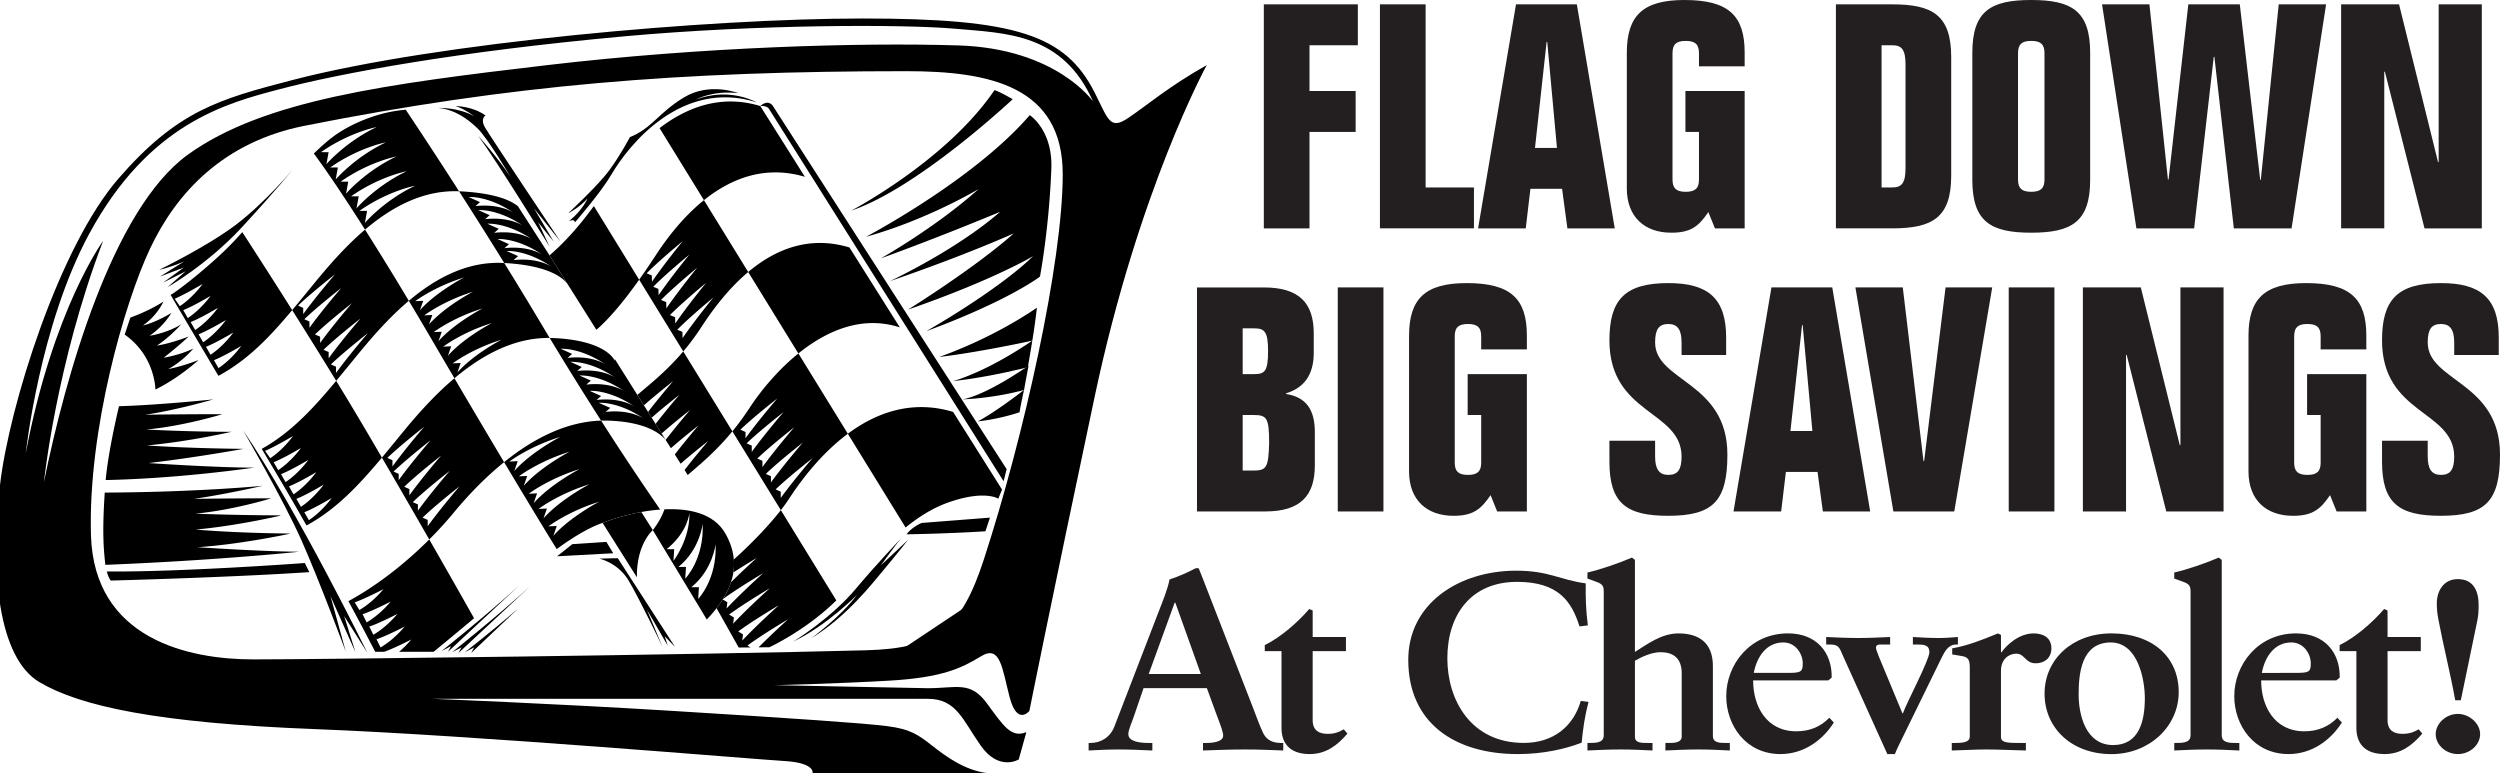 <svg xmlns="http://www.w3.org/2000/svg" width="430.953" height="133.266"><defs><clipPath id="a"><path d="M0 3h209v130.27H0Zm0 0"/></clipPath><clipPath id="b"><path d="M410 48h20.96v41H410Zm0 0"/></clipPath></defs><path d="M21.953 112.621c-3.398-1.828-7.316-5.75-9.148-9.406 0 0 .523 1.828-1.567 2.87-2.093 1.048-2.875 2.095-5.488 2.095-2.613 0-4.445-2.614-4.445-2.614s.261 6.532 5.75 9.93c0 0-2.09-2.613.261-3.66 2.352-1.043 2.875-1.566 4.965-2.352 2.09-.785 2.614-1.043 4.965.786 2.356 1.828 4.707 2.351 4.707 2.351"/><g clip-path="url(#a)" transform="translate(0 -.004)"><path d="M194.43 20.375c-3.133 2.09-3.395.195-5.746-4.441-5.02-9.899-13.528-12.743-39.985-12.743-26.46 0-73.304 4.118-98.195 10.586-12.746 3.313-19.93 5.29-30.121 17.051C10.19 42.586 1.566 70.028 0 83.618-1.742 98.73-.262 113.41 6.793 117.59c7.059 4.183 20.387 7.055 47.562 8.101 27.18 1.047 76.051 5.227 80.754 5.489 5.48.304 4.965 2.09 4.965 2.09h30.055c-3.922-.524-7.059-2.875-9.41-4.704-2.352-1.828-3.656-2.875-7.84-3.398-4.18-.523-15.68-1.305-36.848-2.613-21.168-1.305-41.55-2.09-41.55-2.09h85.453c4.964 0 6.011 3.66 9.148 8.101 3.137 4.442 6.531 2.352 6.531 2.352l1.309-4.703c-2.613 1.043-3.918-1.047-6.793-4.965-2.875-3.922-5.23-2.613-10.195-2.613l-26.395-.524s10.977-.261 19.863-.785c8.883-.523 12.282-2.09 15.68-4.18 3.398-2.09 3.656 2.09 4.965 7.055 1.308 4.965 3.398 2.352 3.398 2.352s3.657-18.293 11.239-54.094c7.578-35.805 19.336-57.234 19.336-57.234-6.532 3.66-10.454 7.058-13.59 9.148zm-24.825 76.047c-3.921 12.023-8.093 15.351-20.386 15.68-29.266.785-94.602 1.57-105.574 1.57-10.977 0-27.442-3.399-27.965-21.43-.524-18.031 5.75-39.984 10.191-49.394 4.594-9.723 12.727-18.403 26.656-21.168 35.543-7.055 64.508-9.407 103.75-9.407 14.371 0 26.918 2.614 26.918 17.77 0 15.16-6.699 45.242-13.59 66.379zm-4.445-88.59c-16.984-.523-44.164.262-70.82 3.395-27.75 3.265-48.867 6.011-61.934 15.421C19.34 36.055 11.238 65.063 7.578 83.094c0 0 2.09-20.383 10.192-41.551 0 0-8.625 11.758-13.329 36.586 0 0 2.352-22.016 10.977-37.895C25.707 21.293 38.953 17.816 48.086 15.41c10.648-2.808 30.836-6.535 59.582-9.148 22.977-2.086 48.086-2.09 56.973-1.305 8.882.781 18.554.781 23.78 12.543 0 0-6.273-9.148-23.26-9.668"/></g><path d="M14.637 63.492c2.472-12.148 11.234-31.883 18.812-36.59 7.578-4.703 13.59-7.84 31.36-11.234 17.773-3.398 62.46-7.578 80.754-7.32 18.292.261 33.218-1.848 41.289 10.453 5.488 8.363-3.918 44.43-3.918 44.43s3.656-17.25 3.918-26.395c.261-9.149.793-24.992-20.383-25.875-25.09-1.043-71.867.262-100.875 6.273C36.586 23.246 27.96 27.95 19.602 53.82c-8.364 25.871-6.536 41.551-6.536 41.551s-4.18-3.656 1.57-31.879m139.028 49.653s-91.73 2.09-110.805 1.304c-19.078-.781-26.918-6.27-29.27-17.508 0 0-1.827 19.86 33.45 19.598l102.965-.52c10.715-.523 17.25-.785 21.953-12.023 4.703-11.238 10.191-38.676 10.191-38.676s-6.535 24.305-12.02 36.848"/><path d="M51.625 95.11c-6.734-.047-17.586-.782-17.586-.782C41.09 93.871 48.996 92.215 50 92a.192.192 0 0 1-.012-.027c-10.02-.102-16.242-.684-16.242-.684 6.734-.621 13.39-2.121 14.602-2.402l-.024-.047a442.129 442.129 0 0 1-14.676-.293c6.204-.567 12.582-2.48 13.094-2.637-.004-.004-.004-.008-.008-.012-6.941 0-13.285.098-13.285.098 5.39-.781 11.86-2.254 11.86-2.254s-11.008 1.09-27.254 1.172c-.418 6.348-.254 9.363.11 12.453 0 0 16.75-.594 33.46-2.258M43.816 80.61c-6.668 0-18.207-.786-18.207-.786 8.332-.98 16.317-2.441 16.364-2.449-10.09-.098-16.657-.59-16.657-.59 7.45-.683 14.602-2.351 14.602-2.351-7.45 0-14.7-.391-14.7-.391 6.47-.59 13.134-2.648 13.134-2.648-6.957 0-13.329.097-13.329.097 5.391-.781 11.758-2.644 11.758-2.644s-9.406.98-16.265 1.175c0 0-1.817 7.45-2.301 12.727 3.09-.055 12.887-.371 25.601-2.14-.003 0 0 .003 0 0m-22.32-22.934.977-2.942s2.941-.976 5.687-2.742c0 0-.98 2.352-3.531 4.117 0 0 1.96-.394 4.902-2.156 0 0-1.176 2.156-3.726 3.918 0 0 2.875-.39 5.425-1.96 0 0-1.96 2.222-4.183 3.66 0 0 2.094-.262 5.488-1.567 0 0-1.96 1.828-4.312 3.656 0 0 2.613-.39 5.097-1.566 0 0-1.699 2.09-4.312 3.527 0 0 2.222-.39 5.226-1.566 0 0-3.398 3.132-7.449 5.093 0 0 0-5.75-5.289-9.472m92.199-35.59 7.653 12.418c4.523-3.637 10.402-6.106 17.402-4.024l-7.691-12.199c-6.809-2.082-12.704.246-17.364 3.805m-3.515 26.129-7.809-12.7c-2.871 3.946-5.379 6.551-7.637 8.505l8.032 12.77.07.038c2.152-1.863 4.601-4.75 7.344-8.613m18.797-1.325 8.648 14.04c4.809-3.88 10.934-6.625 17.477-4.496l.004-.012-8.676-13.762c-7.094-2.148-12.965.457-17.453 4.23m17.175 27.88 9.957 16.164c2.344-1.903 4.77-3.403 7.356-4.317 6.27-2.219 8.62-.652 8.62-.652l.653-1.567-8.437-13.39c-7.13-2.153-13.281.144-18.149 3.762m.586-38.457s16.465-8.626 24.696-20.778c0 0 .785.195 3.136 1.57 0 0-16.27 15.286-27.832 19.207m2.547 4.508s18.621-9.8 28.227-20.972c0 0 3.972 2.554 3.722 9.21-.39 10.391-1.96 18.622-1.96 18.622s-5.294 4.117-19.598 9.41c0 0 12.148-6.863 18.422-12.938 0 0-6.86 4.118-21.559 9.211 0 0 11.367-7.054 18.227-13.133 0 0-8.23 3.727-21.364 8.235 0 0 11.368-5.293 19.012-11.957 0 0-9.8 4.117-20.578 8.035 0 0 9.406-5.29 16.855-11.953 0 0-8.82 5.289-19.406 8.23m12.61 20.711s8.625-2.875 16.855-8.492c0 0-.406 3.461-.8 5.684 0 0-9.259 2.023-16.055 2.808"/><path d="M164.246 65.71s5.473-1.37 13.703-6.987c0 0-.375 2.351-.765 4.57 0 0-6.141 1.637-12.938 2.418"/><path d="M165.816 68.848s3.258-.188 11.489-5.805c0 0-.383 1.95-.774 4.172 0 0-4.574 1.37-10.715 1.633m2.743 3.789s2.629-1.305 7.972-5.422c0 0-.394 1.633-.785 3.855 0 0-3.398 1.176-7.187 1.567m-37.5-54.356s1.437-1.437 2.351.262l40.113 62.324-.52 2.094-40.507-64.29c-.523-.523-1.437-.39-1.437-.39m-49.375 88.324-.016-.125s-3.027-5.39-7.672-13.488c-4.242 4.242-9.101 8-13.89 10.613l-.047.02a518.251 518.251 0 0 1 4.62 8.734h1.54c.465-.16 1.906-.703 4.668-2.117 0 0-.797 1.016-2.09 2.117h5.945s2.91-2.37 6.942-5.754zm-20.54-2.765s1.504-.504 4.942-2.27c0 0-1.695 2.16-4.133 3.59zm1.356 2.039s1.398-.41 4.84-2.176c0 0-1.695 2.16-4.137 3.59zm1.86 3.543-.704-1.414s1.395-.41 4.836-2.176c0 0-1.695 2.16-4.133 3.59zm1.245 2.183-.703-1.414s1.399-.41 4.836-2.175c0 0-1.695 2.16-4.133 3.59m.231-32.723c-.723-1.235-1.457-2.492-2.203-3.762a606.2 606.2 0 0 0-5.68-9.469c-3.965 4.766-7.836 8.95-12.836 11.723.63 1.063 1.274 2.14 1.922 3.234a547.861 547.861 0 0 1 5.785 9.95l.094-.02c5.047-2.754 8.937-6.898 12.918-11.656zm-19.254.11-.883-1.274s1.473-.59 4.805-2.551c0 0-1.57 2.254-3.922 3.824zm.59.683s1.371-.489 4.703-2.45c0 0-1.57 2.254-3.922 3.82zm1.273 2.058s1.371-.488 4.703-2.449c0 0-1.566 2.254-3.921 3.82zm1.371 2.106s1.371-.488 4.704-2.45c0 0-1.567 2.255-3.918 3.825zm1.274 2.156s1.37-.488 4.703-2.45c0 0-1.566 2.255-3.918 3.825zm2.156 3.676-.785-1.371s1.375-.489 4.707-2.45c0 0-1.57 2.254-3.922 3.82M50.367 53.46a1354.49 1354.49 0 0 0-8.601-13.448 78.875 78.875 0 0 1-1.391 1.527c-3.918 4.18-10.582 9.277-10.977 9.277 0 0 3.278 5.57 8.243 13.954l.12-.04c5.012-2.73 8.727-6.64 12.606-11.27zm-20.25-1.96s1.473-.586 4.805-2.547c0 0-1.57 2.254-3.922 3.824zm1.473 1.96s1.37-.487 4.703-2.448c0 0-1.57 2.254-3.922 3.82zm1.273 2.06s1.371-.489 4.703-2.45c0 0-1.566 2.254-3.918 3.82zm1.371 2.105s1.371-.488 4.703-2.45c0 0-1.566 2.255-3.917 3.825zm1.274 2.156s1.37-.488 4.703-2.449c0 0-1.566 2.254-3.918 3.824zm2.156 3.676-.785-1.371s1.375-.488 4.707-2.45c0 0-1.57 2.255-3.922 3.821M18.422 98.508s.133.785.656 1.57c0 0 20.383-.523 34.25-1.453l-.785-1.57s-21.445 1.586-34.121 1.453m77.618-2.613 9.67-.524-1.179-1.957-5.879.39s-1.304 1.048-2.613 2.09m60.238-3.789s.786-1.175 2.614-1.96l11.757-.915-.78 2.352s-5.75.395-13.59.523M128.977 46.89l-7.63-12.386c-3.742 3.008-6.558 6.816-8.32 9.516-.98 1.507-1.93 2.906-2.847 4.195l7.601 12.363a41.135 41.135 0 0 0 3.086-4.144c1.742-2.676 4.477-6.493 8.11-9.543zm-16.618.594-.89-.37s1.719-1.81 6.23-5.551c0 0-3.043 3.703-5.312 7zm1.137 2.32-.89-.367s1.718-1.808 6.23-5.55c0 0-3.043 3.703-5.309 6.996zm1.344 2.274-.895-.371s1.72-1.809 6.23-5.55c0 0-3.038 3.706-5.308 7zm1.535 2.606-.89-.368s1.718-1.808 6.23-5.55c0 0-3.043 3.703-5.313 6.996zm1.29 3.597-.028-1.074-.89-.371s1.718-1.809 6.226-5.55c0 0-3.04 3.702-5.309 6.995m-7.774 9.782.005.054 1.101 1.758c1.012-.895 2.633-2.273 5.035-4.164 0 0-2.214 2.562-4.316 5.3l.621.989c1.02-.895 2.566-2.2 4.773-3.937 0 0-2.062 2.386-4.097 5.015l1.039 1.649c1.016-.895 2.605-2.239 4.898-4.043 0 0-2.136 2.468-4.203 5.148l.899 1.43c1.02-.89 2.57-2.196 4.773-3.934 0 0-2.062 2.387-4.094 5.012l1.004 1.598c1.024-.891 2.57-2.2 4.781-3.938 0 0-2.066 2.387-4.101 5.016l.543.867c2.137-1.844 4.844-4.055 7.7-7.528l-8.47-13.777c-2.922 3.453-5.765 5.649-7.89 7.485m14.672 35.257.019.012.035-.055c-.031.028-.055.043-.055.043"/><path d="m146.152 74.77-8.527-13.84c-3.738 3.02-6.68 6.726-8.395 9.355-1 1.531-2 2.875-2.98 4.07l8.352 13.582a28.599 28.599 0 0 0 1.421-1.972c2.051-3.149 5.516-7.766 10.13-11.195zm-18.523-.696s1.762-1.765 6.367-5.39c0 0-3.133 3.625-5.484 6.859v-1.078zm1.078 2.352s1.762-1.762 6.367-5.39c0 0-3.133 3.628-5.484 6.859V76.82zm1.836 2.62s1.766-1.76 6.371-5.39c0 0-3.137 3.63-5.488 6.864v-1.08zm1.473 2.65s1.761-1.766 6.367-5.391c0 0-3.137 3.625-5.488 6.86v-1.08zm2.57 4.14v-1.078l-.883-.395s1.766-1.761 6.371-5.39c0 0-3.137 3.629-5.488 6.863M69.254 74.727a510.197 510.197 0 0 1-3.418 4.156c3.016 5.172 5.797 9.992 8.16 14.11a65.334 65.334 0 0 0 4.207-4.61c2.195-2.653 5.164-5.871 8.692-8.715a2549.72 2549.72 0 0 1-8.56-14.461c-3.687 3.106-6.769 6.695-9.081 9.52zM66.77 78.94s1.765-1.761 6.37-5.39c0 0-3.136 3.629-5.488 6.86v-1.079zm1.078 2.352s1.765-1.762 6.37-5.39c0 0-3.136 3.628-5.488 6.863v-1.079Zm1.84 2.621s1.761-1.762 6.367-5.39c0 0-3.137 3.628-5.489 6.863v-1.078zm1.468 2.648s1.762-1.765 6.371-5.39c0 0-3.136 3.625-5.488 6.86v-1.079zm2.57 4.141v-1.078l-.878-.395s1.761-1.761 6.367-5.39c0 0-3.133 3.629-5.488 6.863m-3.254-38.847a567.565 567.565 0 0 0-7.547-12.27c-3.672 3.122-6.735 6.782-9.09 9.661-1.195 1.461-2.34 2.867-3.469 4.215 2.403 3.805 5.02 8 7.586 12.191 1.094-1.312 2.195-2.672 3.328-4.054 2.38-2.91 5.477-6.606 9.192-9.743zm-19.09.825s1.765-1.766 6.37-5.39c0 0-3.136 3.624-5.487 6.858V53.07zm1.078 2.351s1.766-1.765 6.371-5.39c0 0-3.137 3.625-5.488 6.859v-1.078zm1.84 2.621s1.761-1.765 6.367-5.39c0 0-3.133 3.625-5.488 6.86v-1.079zm1.469 2.645s1.765-1.762 6.37-5.39c0 0-3.136 3.628-5.488 6.859v-1.078Zm2.156 3.992v-1.074l-.883-.395s1.766-1.761 6.371-5.39c0 0-3.137 3.629-5.488 6.86m45.691 8.218c-6.238.191-11.984 3.336-16.722 7.16 5.085 8.523 8.054 13.352 9.07 14.988 5.144-3.773 7.914-4.511 7.914-4.511 2.363-.946 6.144-2.02 9.926-2.301a539.72 539.72 0 0 1-10.188-15.336zm-14.96 8.687.59-1.699-1.438.067s3.332-2.547 8.754-4.247c0 0-5.032 2.614-7.907 5.88zm1.632 2.547.59-1.695-1.438.062s3.332-2.546 8.754-4.246c0 0-5.03 2.614-7.906 5.88zm1.7 3.008.59-1.7-1.438.067s3.332-2.55 8.754-4.25c0 0-5.032 2.613-7.907 5.883zm1.698 2.613.59-1.699-1.437.066s3.332-2.55 8.754-4.25c0 0-5.031 2.618-7.906 5.883zm1.7 3.004.586-1.699-1.438.066s3.332-2.546 8.754-4.246c0 0-5.027 2.614-7.902 5.88"/><path d="M93.23 55.715a741.554 741.554 0 0 0-6.308-10.38c-.055 0-.106-.003-.16-.007-6.258-.316-11.739 2.688-16.29 6.527 1.301 2.172 2.68 4.5 4.137 6.997a2922.45 2922.45 0 0 0 3.727 6.355c4.629-3.902 10.215-7.035 16.418-6.95a548.978 548.978 0 0 1-1.524-2.542ZM72.387 53.48l.566-1.628-1.379.062s3.196-2.445 8.403-4.078c0 0-4.829 2.508-7.59 5.644zm1.57 2.446.563-1.63-1.38.063s3.2-2.445 8.403-4.078c0 0-4.828 2.512-7.586 5.645zm1.629 2.886.566-1.628-1.382.062s3.199-2.45 8.406-4.078c0 0-4.828 2.508-7.59 5.644zm1.633 2.508.562-1.629-1.379.063s3.2-2.445 8.403-4.078c0 0-4.828 2.508-7.586 5.644zm1.629 2.887.562-1.633-1.379.063s3.2-2.446 8.406-4.075c0 0-4.832 2.508-7.59 5.645m-8.906-45.289c-4.886.375-9.644 2.523-12.449 4.59-1.015.746-2.164 1.77-3.39 2.957 1.32 1.777 4.191 5.82 8.824 13.12 4.527-3.847 9.984-6.87 16.21-6.608-5.124-7.997-8.808-13.48-9.195-14.059zM55.328 26.23c4.984-3.476 9.594-4.324 9.594-4.324-5.36 2.54-8.652 6.395-8.652 6.395l.375-2.07zm2.54 4.707.374-2.07h-1.316c4.988-3.48 9.597-4.328 9.597-4.328-5.363 2.54-8.656 6.398-8.656 6.398zm1.788 2.446.375-2.07h-1.316c4.988-3.481 9.597-4.329 9.597-4.329-5.363 2.54-8.656 6.399-8.656 6.399zm.864.46c4.984-3.48 9.593-4.323 9.593-4.323-5.363 2.539-8.656 6.394-8.656 6.394l.379-2.07zm2.386 4.571.375-2.07h-1.316c4.984-3.48 9.594-4.328 9.594-4.328-5.36 2.543-8.653 6.398-8.653 6.398m43.067 23.473-.004.297s-1.305-3.528-10.715-3.918c-.168-.008-.332-.004-.5-.008a616.265 616.265 0 0 0 8.863 14.25c.39-.012.781-.012 1.176 0 6.785.203 9.242 2.43 9.984 3.37zm-9.313-1.762s3.293-.273 7.66 2.66c.184.11.278.184.278.184-.094-.067-.184-.121-.278-.184-.718-.437-2.879-1.484-6.484-1.09l.785-.687zm1.668 2.254s3.29-.274 7.66 2.66c.18.11.278.184.278.184-.094-.067-.184-.121-.278-.184-.722-.434-2.883-1.484-6.484-1.09l.781-.687zm1.567 2.351s3.293-.273 7.66 2.66c.183.11.277.184.277.184-.094-.066-.184-.12-.277-.183-.72-.434-2.88-1.485-6.485-1.09l.785-.688zm1.761 2.649s3.293-.274 7.664 2.66c.18.11.278.18.278.18-.094-.063-.184-.117-.278-.18-.722-.437-2.882-1.484-6.484-1.094l.781-.683zm9.23 4.719c-.722-.438-2.878-1.485-6.484-1.094l.785-.688-1.96-.879s3.293-.273 7.66 2.66c.183.11.277.18.277.18-.094-.066-.184-.12-.277-.18"/><path d="M89.293 35.563c-1.32-1.086-4.102-2.278-9.977-2.583-.062-.003-.12-.003-.18-.003a897.999 897.999 0 0 1 7.786 12.359c10.172.555 11.207 4.172 11.207 4.172h.055l-3.45-5.488zm-8.508-1.602s3.293-.273 7.66 2.66c.184.11.278.18.278.18-.094-.063-.184-.117-.278-.18-.722-.437-2.879-1.484-6.484-1.094l.781-.683zm1.664 2.254s3.293-.274 7.664 2.66c.18.11.274.18.274.18-.094-.063-.18-.117-.274-.18-.722-.438-2.883-1.484-6.488-1.094l.785-.683zm1.57 2.351s3.29-.273 7.66 2.66c.18.11.278.18.278.18-.094-.062-.184-.117-.277-.18-.723-.437-2.883-1.484-6.485-1.093l.782-.684zm1.762 2.645s3.293-.273 7.664 2.66c.18.11.274.184.274.184-.09-.067-.184-.121-.274-.184-.722-.434-2.882-1.484-6.488-1.09l.785-.687zm9.23 4.719c-.722-.438-2.878-1.485-6.484-1.09l.782-.688-1.957-.882s3.293-.274 7.66 2.66c.183.11.277.183.277.183-.094-.066-.184-.12-.277-.183m39.59 42.008c-2 2.566-4.922 5.656-8.106 8.507.063.77.023 1.516-.086 2.239 1.04-.672 2.371-1.508 4.055-2.516 0 0-2.192 1.96-4.461 4.207a13.51 13.51 0 0 1-1.387 2.902c.336-.25 2.38-1.754 6.953-4.488 0 0-3.574 3.195-6.324 6.102l.14-1.07-.804-.489a19.776 19.776 0 0 1-1.059 1.504l3.817 6.785 2.039-.016-.531-.324s1.976-1.523 7.008-4.531c0 0-2.618 2.344-5.094 4.84l1.863-.016s6.293-2.894 11.54-8.074zm-8.914 18.003s1.976-1.523 7.007-4.53c0 0-3.574 3.194-6.32 6.1l.137-1.07zm2.253 4.489.141-1.07-.824-.505s1.972-1.523 7.008-4.527c0 0-3.578 3.192-6.325 6.102m-24.062-20.285 5.914 9.382c-.094-5.761 2.742-8.14 2.742-8.14l-1.98-3.121c-2.602.472-4.996 1.21-6.676 1.879"/><path d="M125.047 91.977c-1.961-3.454-6.172-4.38-10.5-4.18-.7 1.996-2.012 3.59-2.012 3.59l9.305 15.41c2.976-3.176 6.863-8.39 3.207-14.82zm-10.133 2.695c3.723-3.008 3.926-6.29 3.926-6.29.133 4.575-2.75 8.313-2.75 8.313l.129-2.023zm2.031 3.055c3.727-3.008 4.184-7.45 4.184-7.45.262 6.141-3.008 9.473-3.008 9.473l.133-2.023zm3.407 5.52.128-2.028h-1.304c3.722-3.004 4.18-7.446 4.18-7.446.261 6.141-3.004 9.473-3.004 9.473m-44.239 8.984s7.578-6.011 13.457-11.37l-12.347 11.5.523-.981-1.633.851m1.805.211s7.578-6.011 13.457-11.367L79.027 112.57l.524-.976-1.633.847m2.187 0s3.977-3.023 9.27-7.593l-8.156 7.722.52-.976-1.634.847m36.255-.929-9.868-15.29-3.203.067s3.168.656 5.031 3.723c1.832 3.004 5.883 11.5 5.883 11.5l-2.68-6.403 3.594 6.204-.523-1.633 1.765 1.832m-87.48-62.004S35.8 45.59 41.812 39.055c6.012-6.532 8.626-9.797 8.626-9.797s-4.704 5.617-9.668 9.406c-4.97 3.79-13.329 7.84-13.329 7.84s1.762-.328 4.313-1.438L27.57 47.68l4.118-1.567-3.594 2.614 3.918-1.961-3.133 2.742m34.461 63.047S51.383 88.152 41.879 74.14c0 0 6.957 11.957 10.094 19.011 3.136 7.055 7.644 19.207 7.644 19.207l-2.648-9.605 4.312 9.703-1.957-6.27 4.016 6.368M94.734 42.52S85.586 27.687 82.45 23.44c0 0 3.203 3.528 5.555 7.055 0 0-3.922-6.664-5.684-8.363-1.765-1.696-3.984-3.266-6.797-3.528 0 0 3.528-.128 6.207 1.438 0 0-1.566-1.242-3.199-1.762 0 0 2.938 0 5.16 1.633 0 0-.98.523-.066 2.09.914 1.566 13.004 19.664 13.004 19.664l-4.574-5.746 3.398 5.746-2.68-3.332 1.961 4.184m4.375-4.183s4.492-5.172 6.273-8.23c3.004-5.16 12.152-16.532 25.023-12.477 0 0-4.64-2.68-10.453-.461 0 0 2.871-1.633 7.317-1.11 0 0-4.903-1.96-9.344.72-4.442 2.679-5.555 5.355-9.34 6.859 0 0-1.57 3.008-3.531 5.683-1.961 2.68-7.121 7.45-7.121 7.45s1.96-.98 3.332-2.547c0 0-.72 1.894-3.2 3.918 0 0 .977-.524 1.043.195m37.633 72.258s6.469-3.918 10.88-9.211c3.026-3.633 7.644-8.524 7.644-8.524s-1.176 1.47-3.43 4.606l4.703-4.41s-2.156 2.742-4.215 5.191c-2.058 2.453-6.37 8.04-12.445 11.762 0 0 5.094-3.723 7.84-7.45 0 0-5.196 5.294-10.977 8.036"/><path fill="#231f20" d="M217.86.75h16.206V7.8h-8.332v7.888h7.954v7.05h-7.954v16.63h-7.875V.75m20.016 38.613V.743h7.875v31.57h8.332v7.05h-16.207m28.73-32.125h.11L268.39 25.5h-3.786zm-3.597 32.13.808-6.817h5.457l.918 6.816h8.164L271.816.742h-10.484l-6.539 38.625h8.215m37.738 0h-5.125l-1.133-2.812c-1.617 2.382-2.968 3.57-6.394 3.558-4.586 0-7.66-2.71-7.66-7.644V9.102c0-6.391 2.75-9.102 9.937-9.102 7.625 0 10.375 2.71 10.375 9.059v2.37h-7.875V9.157c0-1.511-.652-2.105-2.281-2.105-1.63 0-2.281.594-2.281 2.105v21.801c0 1.512.652 2.105 2.28 2.105 1.63 0 2.282-.593 2.282-2.105v-8.219h-2.336v-7.05h10.211v23.68M324.348 7.8h1.847c1.63 0 2.282.759 2.282 3.348v17.817c0 2.59-.653 3.347-2.282 3.347h-1.847zm-7.871 31.563h9.718c6.918 0 10.157-1.843 10.157-9.101V9.852c0-7.258-3.239-9.102-10.157-9.102h-9.718v38.613m31.39-30.207c0-1.511.653-2.105 2.281-2.105 1.63 0 2.282.594 2.282 2.105v21.801c0 1.512-.653 2.105-2.282 2.105-1.628 0-2.28-.593-2.28-2.105zm-7.875 21.856c0 7.258 3.238 9.101 10.156 9.101 6.918 0 10.157-1.843 10.157-9.101V9.102c0-7.258-3.239-9.102-10.157-9.102s-10.156 1.844-10.156 9.102v21.91m22.36-30.27h8.168l3.19 30.2h.11l3.407-30.2h8.87l3.516 30.25h.11l3.086-30.25h8.168l-5.954 38.625h-9.953l-3.35-29.562h-.11l-3.382 29.562h-9.954L362.352.742m58.027 0h7.437v38.625h-9.875l-6.828-27h-.11v26.996h-7.437V.743h9.985l6.719 27.195h.109V.741M214.215 56.602h2.023c1.801 0 2.352.648 2.352 3.941 0 3.406-.55 3.945-2.352 3.945h-2.023zm-7.875 31.562h11.758c6.074 0 8.554-2.71 8.554-7.918v-5.789c0-3.84-1.511-6.004-4.964-6.543v-.11c3.804-1.148 4.777-4.074 4.777-6.988v-3.351c0-5.203-2.485-7.914-8.586-7.914h-11.54zm7.875-16.625h1.844c2.28 0 2.718.43 2.718 4.785-.109 4.25-.437 4.79-2.718 4.79h-1.844v-9.575m16.39 16.629V49.543h7.875v38.625h-7.875m32.598 0h-5.121l-1.133-2.813c-1.62 2.383-2.972 3.57-6.398 3.56-4.582 0-7.656-2.712-7.656-7.645V57.902c0-6.39 2.75-9.101 9.937-9.101 7.621 0 10.371 2.71 10.371 9.058v2.371h-7.875v-2.273c0-1.512-.648-2.105-2.277-2.105-1.63 0-2.281.593-2.281 2.105v21.8c0 1.513.652 2.106 2.28 2.106 1.63 0 2.278-.593 2.278-2.105v-8.219h-2.332v-7.05h10.207v23.679m26.668-26.973v-2.16c0-2.21-.703-3.183-2.281-3.183-1.63 0-2.281.918-2.281 3.183 0 6.746 12.46 6.746 12.46 19.32 0 8.063-2.488 10.56-10.234 10.56-7.191 0-10.101-2.173-10.101-9.317V75.98h7.875v2.7c0 2.21.707 3.183 2.28 3.183 1.634 0 2.282-.918 2.282-3.183-.05-7.989-12.437-7.18-12.437-20.024 0-6.926 2.59-9.855 10.156-9.855 6.719 0 9.965 2.496 9.965 9.37v3.024h-7.684m20.766-5.155h.11l1.675 18.26h-3.785zm-3.598 32.128.813-6.816h5.457l.918 6.816h8.16l-6.54-38.625h-10.484l-6.539 38.625h8.215m36.383-38.625-6.543 38.625h-10.496l-6.547-38.625h8.168l3.57 29.937h.11l3.695-29.937h8.043m2.844 38.625V49.543h7.875v38.625h-7.875m29.597-38.625h7.438v38.625h-9.875l-6.828-27h-.11v26.996h-7.437V49.543h9.984l6.719 27.195h.11V49.543m32.046 38.625h-5.12l-1.134-2.813c-1.62 2.383-2.972 3.57-6.398 3.56-4.586 0-7.66-2.712-7.66-7.645V57.902c0-6.39 2.754-9.101 9.941-9.101 7.621 0 10.371 2.71 10.371 9.058v2.371h-7.875v-2.273c0-1.512-.648-2.105-2.281-2.105-1.629 0-2.281.593-2.281 2.105v21.8c0 1.513.652 2.106 2.28 2.106 1.634 0 2.282-.593 2.282-2.105v-8.219H397.7v-7.05h10.211v23.679"/><g clip-path="url(#b)" transform="translate(0 -.004)"><path fill="#231f20" d="M423.059 61.2v-2.16c0-2.212-.707-3.185-2.286-3.185-1.628 0-2.28.918-2.28 3.184 0 6.746 12.46 6.746 12.46 19.32 0 8.063-2.484 10.559-10.234 10.559-7.188 0-10.102-2.172-10.102-9.316v-3.618h7.875v2.7c0 2.21.707 3.183 2.281 3.183 1.633 0 2.286-.918 2.286-3.183-.055-7.989-12.442-7.18-12.442-20.024 0-6.926 2.59-9.855 10.156-9.855 6.72 0 9.965 2.496 9.965 9.37V61.2h-7.68"/></g><path fill="#231f20" d="M207.004 116.184h-8.988l4.476-12.297h.11zm-9.875 2.433h10.91l1.852 5.059c.55 1.394.96 2.57.96 3.136 0 1.09-1.851 1.262-2.96 1.262h-.516v1.297c2.441-.09 4.844-.176 7.21-.176 2.294 0 4.438.086 6.622.176v-1.297h-.297c-1.59 0-2.59-.52-3.18-1.742-.628-1.309-1.183-2.918-1.777-4.445l-8.84-22.739c-.144-.347-.293-.738-.441-1.086-.074-.128-.188-.128-.332-.128-.149 0-.223.043-.371.086-.926.52-2.848 1.39-4.364 1.867-.296 1.61-1.183 3.781-1.812 5.39l-7.695 19.965c-.703 1.832-2.293 2.832-4.176 2.832h-.262v1.297c1.703-.09 3.442-.176 5.18-.176 1.922 0 3.883.086 5.805.176v-1.297h-.516c-1.594 0-3.625-.215-3.625-1.523 0-.785.59-1.918 1.07-3.399l1.555-4.535m34.887-6.375h-5.735v11.91c0 1.828 1.184 2.348 2.555 2.348 1.18 0 1.922-.262 2.809-.781l.628.738c-1.777 2.094-3.773 3.531-6.507 3.531-3.645 0-4.86-2.093-4.86-4.488v-13.258h-2.883V111.2c2.586-1.261 5.536-3.742 7.668-6.222l.59.261v4.57h5.735v2.434m40.261-4.263c-1.332-4.207-3.55-7.68-10.761-7.68-7.88 0-12.02 5.598-12.02 13.188 0 7.242 4.106 14.575 13.164 14.575 5.18 0 8.582-2.907 9.84-7.243l1.332.172c-.629 2.344-.965 4.684-1.184 7.028-2.812 1.093-6.62 1.968-11.023 1.968-10.836 0-18.867-5.351-18.867-16.238 0-9.719 8.734-15.375 18.61-15.375 5.62 0 7.472 1.574 11.984 2.188-.04 2.386.035 4.812.367 7.242l-1.442.175"/><path fill="#231f20" d="M281.832 127.031c0 1.043 1.11 1.043 2.293 1.043h.738v1.297c-1.847-.09-3.656-.176-5.46-.176-1.989 0-3.907.086-5.758.176v-1.297c1.52 0 2.812 0 2.812-1.347v-24.684c0-.957-.148-1.348-1.258-1.742l-1.554-.567v-1.043c2.148-.48 5.316-1.57 7.671-2.57l.516.39v15.872c2.11-1.313 4.55-3.195 7.508-3.195 3.426 0 5.93 1.53 5.93 5.628v12.043c0 1.215 1.183 1.215 2.367 1.215h.554v1.297c-1.812-.09-3.586-.176-5.425-.176-1.914 0-3.758.086-5.68.176v-1.297h.48c.961 0 2.329 0 2.329-1.129v-10.867c0-2.652-1.48-3.652-3.66-3.652-1.555 0-3.368.87-4.403 1.476v13.13m20.484-11.036c.52-2.715 2.141-5.25 5.09-5.25 2.14 0 3.356 1.969 3.356 3.629 0 1.574-.407 1.621-2.989 1.621zm13.028 7.73c-1.516 1.56-3.399 2.336-5.688 2.336-5.199 0-7.449-4.367-7.449-8.773h12.953l.59-.477c.074-4.316-2.586-7.628-7.531-7.628-6.531 0-10.649 5.367-10.649 10.828 0 4.925 3.301 9.976 9.356 9.976 4.02 0 7.273-2.398 9.195-5.437l-.777-.824m2.196-11.017c-.556-1.48-.962-1.608-2.33-1.608h-.41v-1.293c1.852.085 3.7.171 5.552.171 1.812 0 3.625-.085 5.472-.171v1.293h-1.48c-.59 0-.961.043-.961.566 0 .172.183.738.52 1.566l4.03 9.707h.11c.52-1.609 4.547-9.183 4.547-10.492 0-1.347-1.035-1.347-2.254-1.347h-.59v-1.293c1.516.085 2.992.171 4.473.171 1.105 0 2.18-.085 3.289-.171v1.293h-.297c-1.332 0-1.957 1.175-2.441 2.132l-7.43 15.192c-.223.476-.48 1-.703 1.566h-1.293l-7.805-17.281"/><path fill="#231f20" d="M344.93 127.074c0 1 1.297 1 3.55 1h.743v1.297c-2.293-.043-4.551-.176-6.797-.176-1.989 0-3.98.133-5.977.176v-1.297h.48c1.63 0 2.626-.172 2.626-1.129v-11.824c0-1.437-.293-1.875-1.48-2.047-.516-.09-.997-.176-1.552-.262v-1.05c2.551-.434 5.13-1.438 7.891-2.575l.516.262v3.012h.074c.887-1.266 3.035-3.274 5.547-3.274 1.629 0 3.07.7 3.07 2.575 0 1.66-1.184 2.578-2.7 2.578-1.847 0-1.847-1.66-3.362-1.66-1.149 0-2.63.828-2.63 2.965v11.43"/><path fill="#231f20" d="M363.86 110.746c4.718 0 5.87 6.473 5.87 9.602 0 3.914-.964 8.086-5.46 8.086-4.684 0-5.95-5.086-5.95-8.739 0-3.52.446-8.949 5.54-8.949zm-11.415 8.82c0 5.996 4.73 10.43 11.524 10.43 6.539 0 11.601-4.781 11.601-10.691 0-6.082-4.582-10.121-11.601-10.121-6.758 0-11.524 4.515-11.524 10.382"/><path fill="#231f20" d="M377.61 102.04c0-.958-.145-1.349-1.255-1.74-.52-.175-1.039-.394-1.554-.566v-1.046c2.144-.477 5.312-1.567 7.668-2.567l.515.39v30.216c0 1.261 1.149 1.347 2.48 1.347h.556v1.297c-1.848-.09-3.66-.176-5.54-.176-1.949 0-3.906.086-5.68.176v-1.297c1.516 0 2.81 0 2.81-1.347v-24.688"/><path fill="#231f20" d="M389.895 115.996c.515-2.715 2.136-5.25 5.085-5.25 2.141 0 3.356 1.969 3.356 3.629 0 1.574-.406 1.621-2.984 1.621zm13.023 7.73c-1.516 1.56-3.398 2.336-5.688 2.336-5.199 0-7.449-4.367-7.449-8.773h12.953l.59-.477c.074-4.316-2.586-7.628-7.531-7.628-6.531 0-10.648 5.367-10.648 10.828 0 4.925 3.3 9.976 9.359 9.976 4.016 0 7.27-2.398 9.191-5.437l-.777-.824m14.382-11.485h-5.73v11.91c0 1.828 1.184 2.348 2.551 2.348 1.184 0 1.926-.262 2.813-.781l.628.738c-1.777 2.094-3.773 3.531-6.507 3.531-3.645 0-4.86-2.093-4.86-4.488v-13.258h-2.886V111.2c2.59-1.261 5.535-3.742 7.671-6.222l.59.261v4.57h5.73v2.434m5.938 8.472c-.851-4.7-2.035-9.313-2.922-14.012-.183-1-.257-1.7-.257-2.7 0-2 1.07-4.175 3.625-4.175 2.808 0 3.586 2.219 3.586 4.438 0 .87-.036 1.87-.223 2.699-.961 4.566-1.887 9.18-2.848 13.75zm.446 9.273c-2.036 0-3.813-1.566-3.813-3.441 0-1.828 1.777-3.484 3.813-3.484 1.996 0 3.843 1.656 3.843 3.484 0 1.875-1.773 3.441-3.843 3.441"/></svg>
